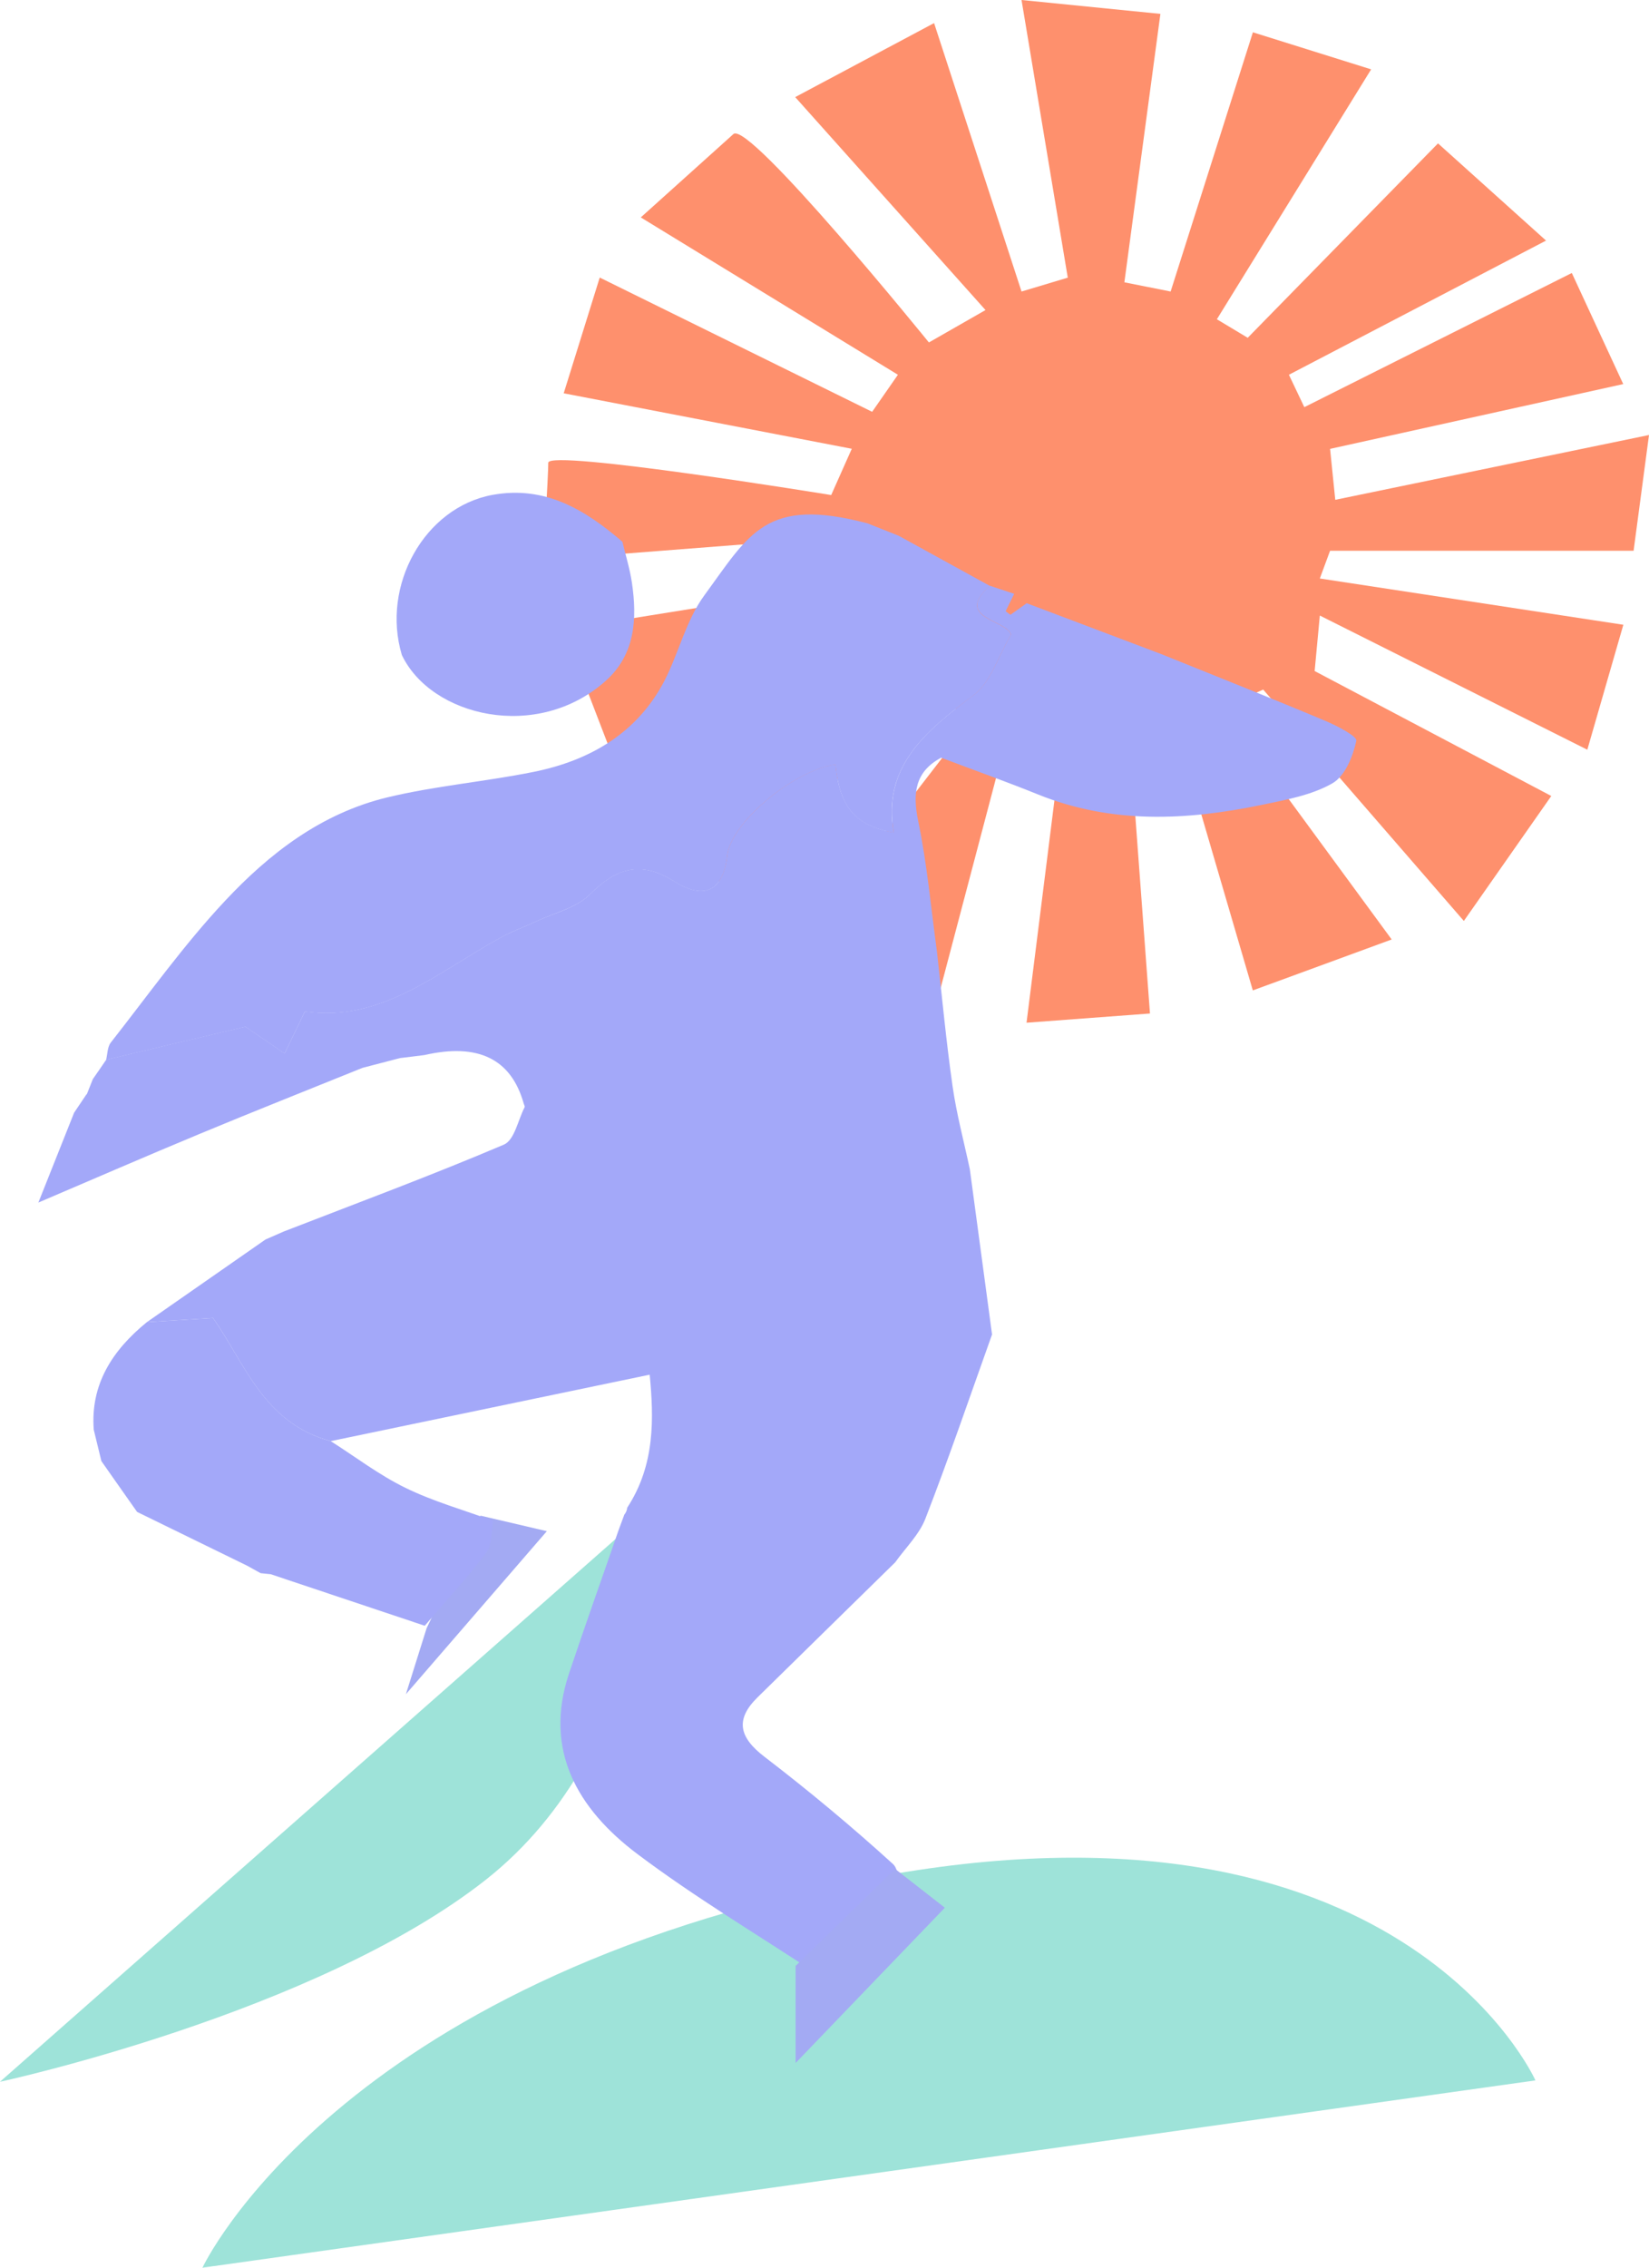 <svg width="334" height="459" viewBox="0 0 334 459" fill="none" xmlns="http://www.w3.org/2000/svg">
<path d="M130.839 162.034L148.552 181.709L187.096 137.686L196.463 146.109L161.038 192.018L189.166 205.135L203.752 149.86L215.217 148.917L207.921 207L232.922 205.135L228.753 148.938L238.119 147.072L253.754 200.462L281.883 190.153L247.508 143.322L255.854 139.571L296.498 186.402L314.21 161.112L266.277 135.821L267.327 124.589L321.507 151.745L328.803 126.454L267.327 117.088L269.404 111.473H330.88L334 88.047L270.454 101.164L269.404 90.855L328.781 77.738L318.365 55.255L264.185 82.411L261.066 75.852L313.146 48.696L291.264 29.021L252.719 68.371L246.473 64.621L277.721 14.039L253.769 6.538L237.107 59.005L227.74 57.14L235.037 2.808L206.908 0L216.275 56.197L206.908 59.005L189.196 4.673L161.067 19.655L199.612 62.756L188.146 69.314C188.146 69.314 151.679 24.328 148.552 27.135C145.432 29.943 129.79 44.003 129.79 44.003L181.87 75.852L176.651 83.353L121.473 56.177L114.177 79.603L172.526 90.834L168.356 100.2C168.356 100.2 111.05 90.855 111.05 93.662C111.05 96.47 110 113.338 110 113.338L170.426 108.644L172.504 118.01L114.177 127.377L123.543 151.725L180.85 125.491L185.019 131.107L130.839 162.013V162.034Z" fill="#FE906D"/>
<path d="M41.007 458.992L311 421.079C311 421.079 283.582 359.59 175.825 380.24C68.069 400.89 41 459 41 459L41.007 458.992Z" fill="#9EE3D9"/>
<path d="M-0.002 421.36C-0.002 421.36 64.023 407.538 98.378 380.486C132.726 353.431 132.102 304.965 132.102 304.965L0.001 421.353L-0.002 421.36Z" fill="#9EE3D9"/>
<path d="M81.392 132.573C87.303 145.018 108.783 150.219 122.672 137.821C128.718 132.431 129.07 125.156 127.979 117.849C127.559 115.084 126.719 112.381 126.064 109.647C118.608 103.267 110.479 98.207 99.731 100.171C85.993 102.701 77.177 118.493 81.392 132.573Z" fill="#A3A8F9"/>
<path d="M21.49 214.52C20.6 215.824 19.71 217.129 18.803 218.417C18.384 219.47 17.964 220.539 17.544 221.591L17.577 221.403L15.008 225.221C12.589 231.271 10.188 237.337 7.77 243.402C18.686 238.751 29.552 234.021 40.535 229.464C51.451 224.923 62.468 220.57 73.418 216.139C75.954 215.479 78.456 214.819 81.009 214.159C82.672 213.97 84.317 213.75 85.98 213.546C96.863 211.063 103.547 214.332 106.083 223.383C106.15 223.634 106.351 223.933 106.251 224.121C104.907 226.714 104.218 230.752 102.052 231.68C87.374 237.918 72.377 243.481 57.464 249.263C56.237 249.797 54.995 250.347 53.769 250.882C45.758 256.46 37.747 262.023 29.753 267.601C34.153 267.334 38.52 267.067 43.138 266.768C49.671 276.008 53.349 288.029 66.986 291.69C88.449 287.227 109.895 282.765 131.593 278.239C132.416 286.929 132.752 296.436 127.042 305.157C126.991 305.675 126.79 306.163 126.454 306.571L125.278 309.745C121.936 319.425 118.477 329.073 115.235 338.768C110.113 354.152 116.864 366.079 129.158 375.303C140.83 384.071 153.543 391.645 165.635 399.628C171.445 394.112 176.685 389.744 181.018 384.668C182.345 383.113 182.295 378.587 180.901 377.314C172.571 369.74 163.855 362.48 154.87 355.598C149.747 351.685 148.824 348.087 153.425 343.561C162.713 334.431 172.017 325.349 181.32 316.219C183.403 313.297 186.191 310.594 187.434 307.388C192.22 295.053 196.486 282.545 200.936 270.1C199.441 258.943 197.93 247.802 196.435 236.645C195.243 231.051 193.748 225.504 192.942 219.863C191.649 210.828 190.809 201.745 189.785 192.678C188.576 183.831 187.786 174.89 185.973 166.153C184.797 160.465 185.385 156.16 190.624 153.363C197.359 155.908 203.858 158.218 210.24 160.795C225.069 166.798 240.251 166.091 255.534 162.916C260.438 161.895 265.661 160.952 269.843 158.564C272.462 157.071 274.041 153.08 274.713 149.953C274.914 149.01 270.733 146.857 268.281 145.836C257.314 141.232 246.247 136.847 235.196 132.385C226.111 128.959 217.042 125.534 207.956 122.092C206.864 122.862 205.756 123.648 204.664 124.434C204.345 124.198 204.026 123.946 203.69 123.711L205.42 120.191C203.774 119.657 202.128 119.091 200.499 118.557C193.11 125.141 203.875 125.392 204.782 128.441C202.095 132.982 200.701 138.073 197.191 140.697C187.467 147.973 178.667 155.217 181.035 168.511C173.075 167.018 170.102 163.309 169.212 154.698C160.529 156.05 148.085 166.515 147.312 173.099C146.489 180.264 142.727 182.26 136.564 178.379C129.695 174.057 124.741 175.723 119.434 181.066C116.797 183.706 112.33 184.758 108.652 186.456C106.301 187.571 103.815 188.451 101.548 189.677C88.718 196.685 77.281 206.978 61.763 204.699C60.268 207.81 58.941 210.497 57.648 213.216C55.566 211.786 53.483 210.372 49.705 207.795C41.526 209.728 31.5 212.1 21.49 214.489H21.541L21.49 214.52Z" fill="#A3A8F9"/>
<path d="M161.148 417.556V407.342V397.914L181.301 378.271L191.378 386.128L161.148 417.556Z" fill="#A3AAF3"/>
<path d="M82.211 342.915L86.409 329.558L97.326 306.773L110.761 309.916L82.211 342.915Z" fill="#A3AAF3"/>
<path d="M21.484 214.519C31.511 212.146 41.52 209.773 49.699 207.825C53.477 210.402 55.56 211.816 57.642 213.246C58.952 210.543 60.262 207.84 61.757 204.729C77.275 207.007 88.711 196.715 101.542 189.707C103.809 188.465 106.295 187.585 108.646 186.485C112.307 184.757 116.791 183.72 119.428 181.096C124.735 175.769 129.689 174.072 136.558 178.409C142.721 182.29 146.5 180.294 147.306 173.129C148.062 166.529 160.506 156.079 169.206 154.728C170.096 163.339 173.052 167.063 181.029 168.54C178.644 155.247 187.444 148.003 197.185 140.727C200.695 138.103 202.089 132.996 204.776 128.47C203.886 125.422 193.087 125.186 200.493 118.587C194.347 115.208 188.2 111.83 182.053 108.451C179.954 107.603 177.838 106.785 175.739 105.937C155.048 100.453 151.773 108.074 142.671 120.488C138.926 125.595 137.498 132.147 134.559 137.836C129.152 148.191 119.73 153.911 107.991 156.252C98.217 158.216 88.174 159.065 78.517 161.375C65.015 164.612 54.485 172.83 45.567 182.353C37.153 191.325 30.033 201.366 22.442 211.015C21.736 211.926 21.787 213.356 21.484 214.55V214.519Z" fill="#A3A8F9"/>
<path d="M54.777 318.607C65.324 322.127 75.904 325.663 86.031 329.057C90.633 323.667 94.882 319.11 98.543 314.192C99.752 312.557 99.466 309.965 99.87 307.812C93.924 305.628 87.744 303.899 82.101 301.133C76.761 298.525 72.008 294.879 66.987 291.689C53.366 288.012 49.672 276.007 43.139 266.768C38.52 267.05 34.154 267.318 29.754 267.6C22.683 273.352 18.3 280.266 18.989 289.38C19.493 291.485 20.013 293.607 20.534 295.728C22.935 299.169 25.354 302.579 27.772 306.02C35.195 309.65 42.618 313.264 50.041 316.894C50.948 317.397 51.872 317.9 52.795 318.419C53.45 318.481 54.139 318.56 54.794 318.623H54.777V318.607Z" fill="#A3A8F9"/>
</svg>
